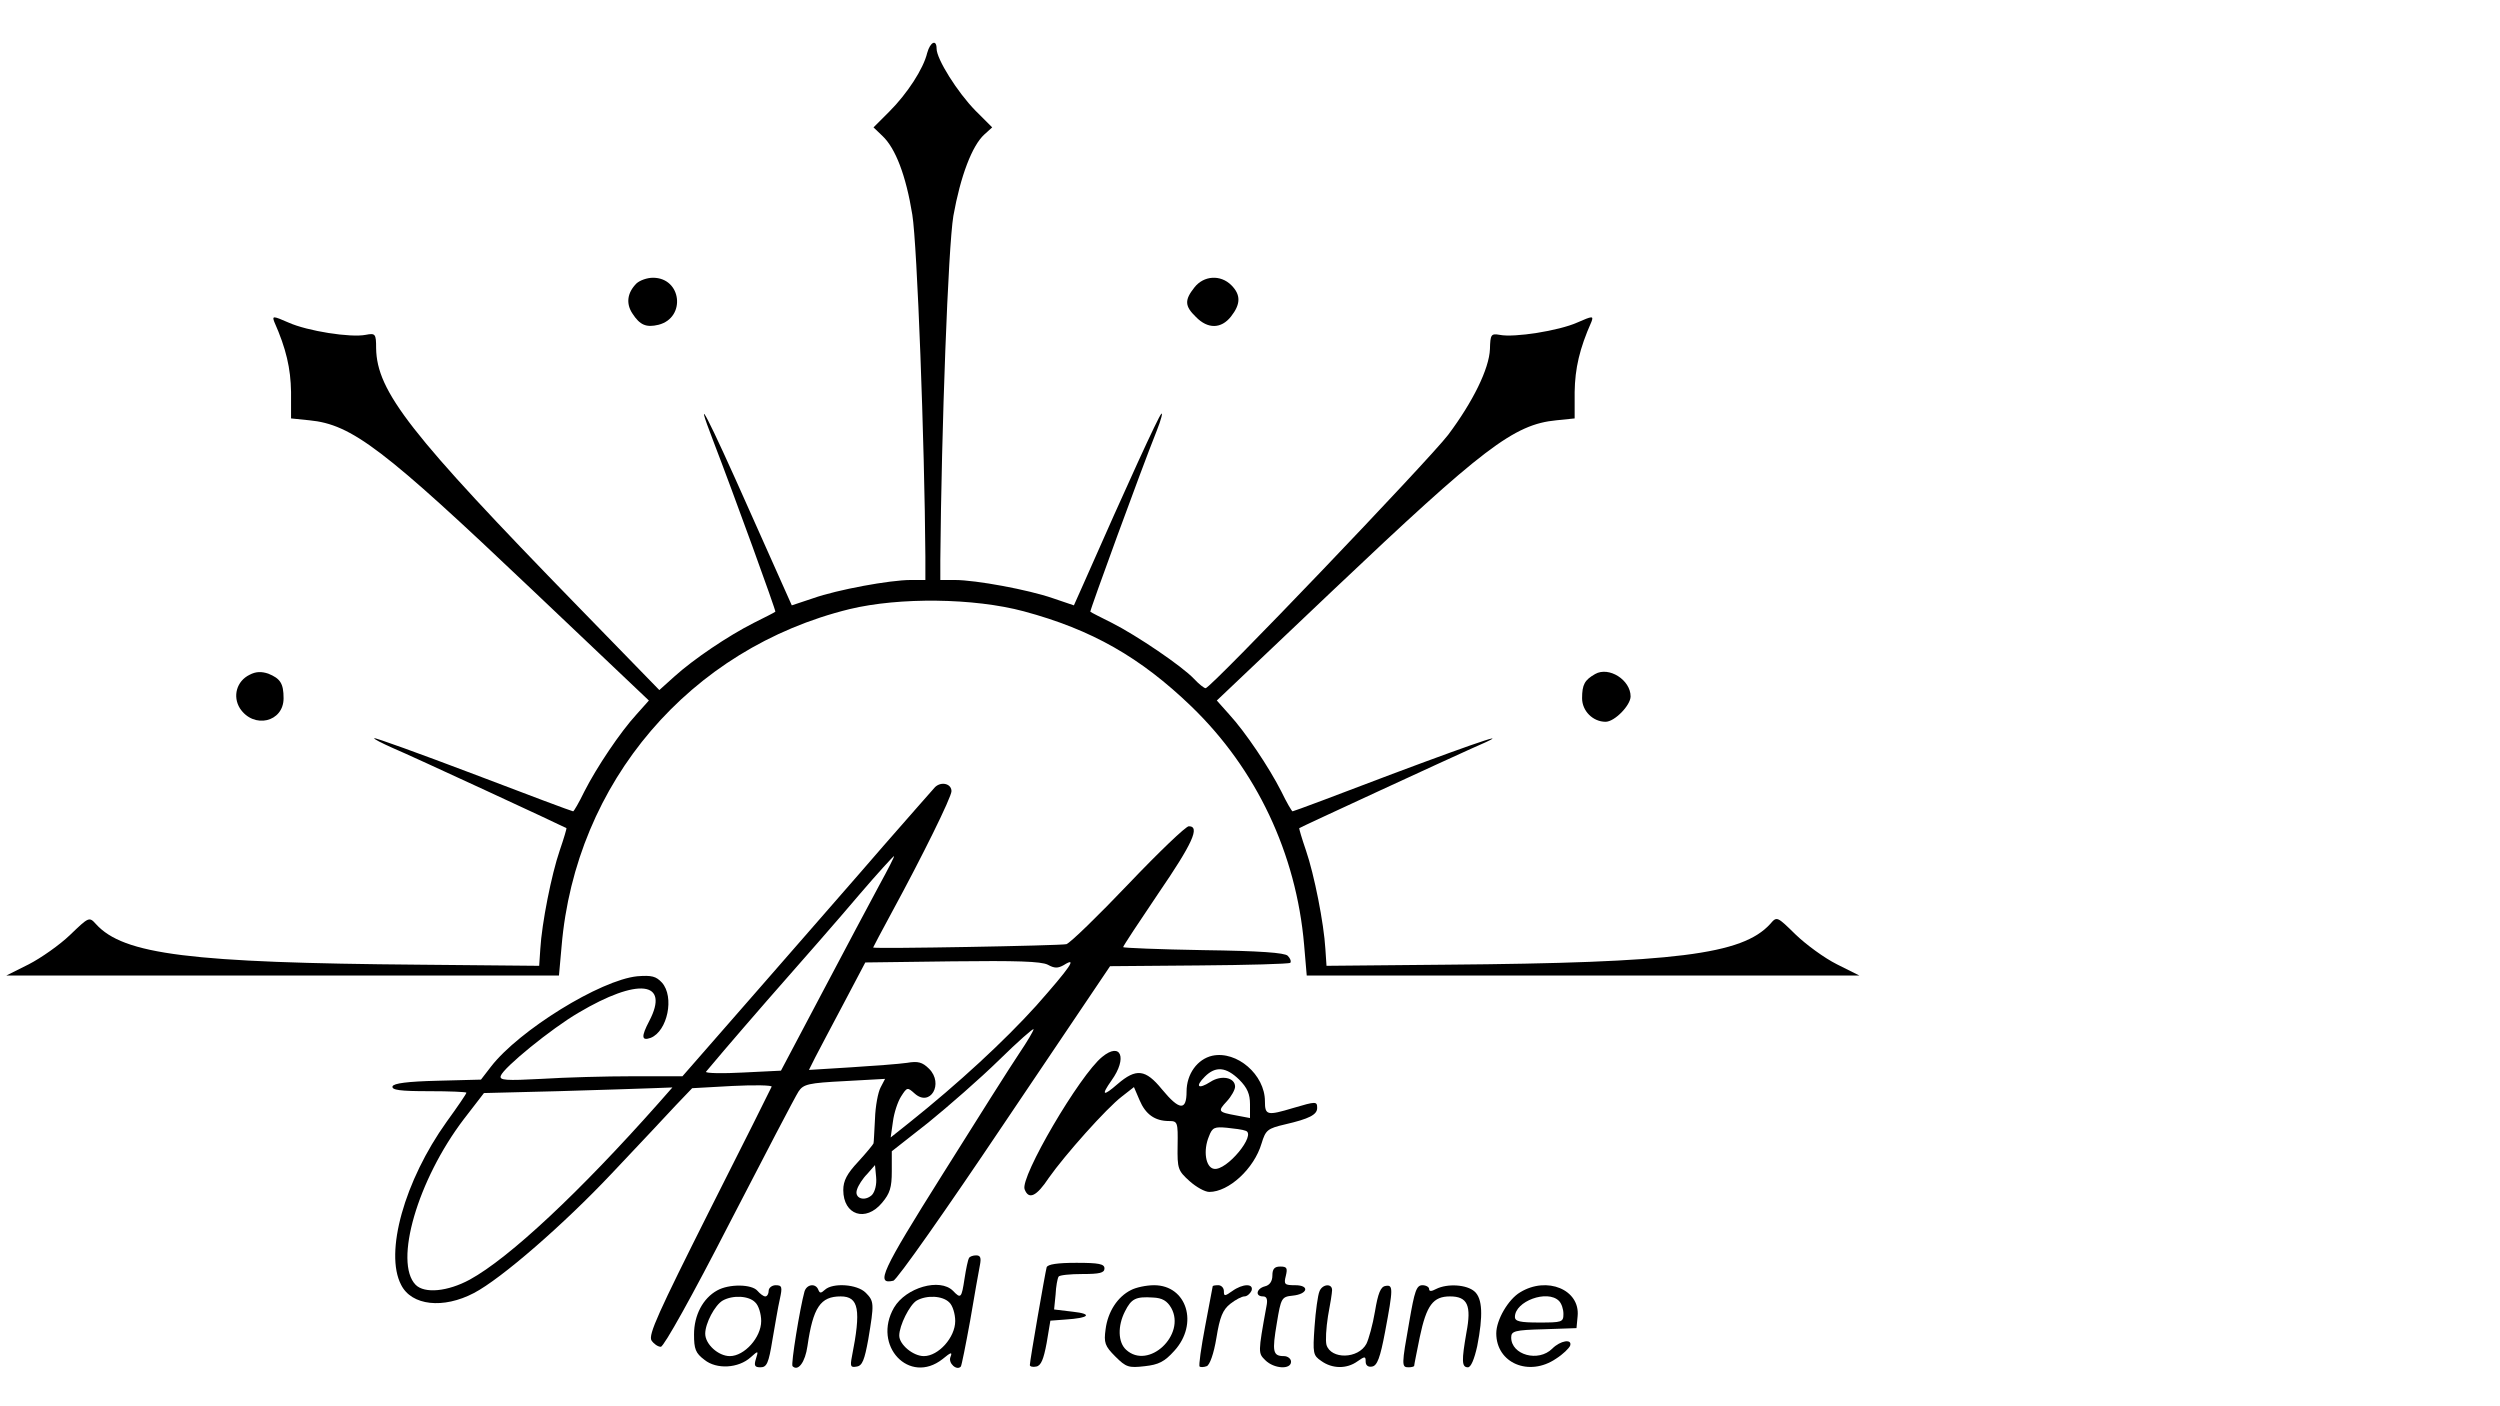 <svg version="1.0" xmlns="http://www.w3.org/2000/svg"  width="160" height="90" viewBox="0 0 670 356"  preserveAspectRatio="xMidYMid meet"> <g transform="translate(0,356) scale(0.1,-0.1)" fill="#000000" stroke="none">
<path d="M2485 3523 c-10 -43 -54 -110 -101 -157 l-43 -43 24 -23 c35 -33 63 -106 80 -211 13 -80 33 -614 35 -916 l0 -63 -39 0 c-56 0 -197 -26 -262 -49 l-57 -19 -112 251 c-114 257 -154 334 -99 191 57 -148 169 -457 167 -459 -2 -2 -28 -15 -58 -30 -69 -35 -161 -97 -213 -144 l-40 -36 -219 225 c-450 462 -538 575 -540 691 0 39 -2 41 -28 36 -40 -8 -156 10 -207 33 -41 18 -44 18 -38 2 32 -72 44 -125 45 -188 l0 -71 49 -5 c114 -11 199 -76 598 -455 l312 -296 -33 -37 c-44 -48 -107 -142 -140 -207 -14 -29 -28 -53 -30 -53 -3 0 -123 45 -267 100 -145 55 -264 98 -266 96 -2 -2 20 -13 49 -26 50 -21 460 -211 466 -215 1 -1 -7 -28 -18 -60 -22 -64 -48 -195 -52 -264 l-3 -45 -320 3 c-615 5 -794 27 -868 109 -18 20 -19 19 -69 -29 -28 -27 -78 -62 -111 -79 l-60 -30 741 0 740 0 7 78 c37 440 344 799 772 904 133 32 333 30 467 -6 182 -49 312 -123 449 -255 174 -168 281 -394 302 -639 l7 -82 741 0 740 0 -60 30 c-34 17 -83 53 -111 80 -50 49 -50 49 -68 28 -75 -82 -253 -104 -869 -109 l-320 -3 -3 45 c-4 69 -30 200 -52 264 -11 32 -19 59 -18 60 6 4 407 189 461 213 125 54 39 26 -212 -68 -144 -55 -264 -100 -267 -100 -2 0 -16 24 -30 53 -33 65 -96 159 -140 207 l-33 37 313 297 c401 380 483 443 597 454 l49 5 0 71 c1 63 13 116 45 188 6 16 3 16 -38 -2 -49 -22 -169 -41 -208 -33 -23 4 -25 1 -26 -38 -2 -53 -46 -142 -112 -230 -52 -68 -636 -679 -650 -679 -4 0 -18 11 -31 25 -32 34 -153 116 -220 150 -30 15 -56 28 -58 30 -2 2 136 380 178 485 12 30 17 51 12 45 -8 -8 -90 -187 -209 -457 l-25 -56 -56 19 c-66 23 -207 49 -263 49 l-39 0 0 53 c3 351 21 839 35 923 19 106 50 188 83 218 l21 19 -45 45 c-48 49 -104 138 -104 166 0 26 -17 18 -25 -11z"/>
<path d="M1706 2905 c-25 -25 -29 -54 -11 -81 20 -31 37 -38 70 -30 74 19 62 126 -15 126 -16 0 -35 -7 -44 -15z"/>
<path d="M3201 2894 c-27 -34 -26 -50 4 -79 32 -33 68 -32 94 1 26 33 27 58 1 84 -29 29 -74 26 -99 -6z"/>
<path d="M669 1856 c-35 -17 -46 -58 -26 -90 37 -56 117 -37 117 27 0 40 -9 53 -41 66 -18 6 -33 6 -50 -3z"/>
<path d="M4275 1858 c-28 -16 -35 -28 -35 -65 0 -34 29 -63 63 -63 24 0 67 44 67 68 0 44 -58 81 -95 60z"/>
<path d="M2506 1555 c-7 -8 -69 -78 -137 -156 -68 -79 -218 -250 -332 -381 l-208 -238 -132 0 c-73 0 -183 -3 -246 -7 -95 -5 -113 -4 -109 8 7 22 136 127 208 169 160 95 246 85 190 -22 -22 -42 -21 -54 4 -45 45 18 64 110 30 148 -16 17 -27 20 -66 17 -99 -10 -317 -145 -392 -242 l-27 -35 -116 -3 c-82 -2 -118 -7 -121 -15 -3 -10 21 -13 97 -13 56 0 101 -2 101 -4 0 -3 -24 -38 -53 -78 -113 -158 -167 -351 -122 -437 28 -56 113 -65 195 -22 73 38 241 184 370 321 70 74 147 156 171 182 l44 46 108 6 c60 3 107 2 105 -2 -2 -5 -77 -155 -168 -335 -135 -269 -163 -330 -154 -345 6 -9 17 -17 25 -17 8 0 84 136 184 331 94 182 177 341 185 353 13 20 27 23 124 28 l108 6 -12 -23 c-7 -13 -14 -51 -15 -84 -2 -34 -3 -63 -4 -66 -1 -3 -19 -25 -41 -49 -30 -32 -40 -51 -40 -76 0 -67 60 -87 104 -34 21 25 26 41 26 84 l0 54 98 77 c53 43 139 118 190 168 50 49 92 86 92 82 0 -4 -17 -33 -38 -64 -21 -31 -114 -178 -206 -325 -164 -261 -180 -296 -132 -285 9 1 143 192 298 423 l283 420 238 2 c131 1 241 4 245 7 3 4 0 12 -7 19 -8 8 -74 13 -226 15 -118 2 -215 6 -215 8 0 3 43 68 95 145 91 133 112 179 81 179 -8 0 -81 -70 -162 -155 -81 -85 -155 -157 -166 -161 -15 -4 -518 -13 -518 -9 0 1 23 44 51 96 80 147 159 307 159 323 0 20 -27 27 -44 11z m-149 -262 c-23 -43 -92 -172 -153 -288 l-111 -210 -102 -5 c-55 -3 -100 -2 -99 2 2 3 75 89 163 190 89 101 201 229 249 286 48 56 90 102 92 102 2 0 -16 -35 -39 -77z m451 -214 c18 -10 27 -10 43 -1 38 24 17 -6 -74 -109 -85 -94 -207 -207 -341 -314 l-49 -39 6 42 c3 24 13 54 22 68 16 25 17 25 36 8 42 -38 79 26 39 66 -18 18 -30 21 -59 16 -20 -3 -87 -8 -150 -12 l-113 -7 17 34 c10 19 44 84 76 144 l58 110 233 3 c172 2 238 0 256 -9z m-1043 -371 c-211 -238 -400 -415 -506 -473 -59 -32 -121 -38 -145 -14 -59 60 5 281 129 444 l54 70 199 5 c109 3 223 7 253 8 l53 2 -37 -42z m572 -246 c-20 -19 -49 -9 -40 15 3 10 15 29 27 41 l21 24 3 -32 c2 -20 -3 -39 -11 -48z"/>
<path d="M2954 832 c-60 -48 -221 -323 -208 -355 11 -29 32 -19 65 31 43 61 154 186 196 218 l32 25 15 -35 c16 -38 41 -56 79 -56 23 0 24 -3 23 -66 -1 -62 1 -67 32 -95 18 -16 41 -29 53 -29 52 0 120 62 140 130 11 36 16 40 63 51 65 15 86 26 86 44 0 18 -3 18 -64 0 -70 -21 -76 -20 -76 18 0 71 -75 136 -141 122 -40 -9 -69 -49 -69 -96 0 -52 -19 -51 -66 6 -44 54 -69 57 -119 14 -39 -34 -45 -31 -16 10 43 60 25 104 -25 63z m367 -61 c22 -22 29 -39 29 -66 l0 -37 -37 7 c-49 9 -50 11 -25 38 12 13 22 31 22 39 0 25 -37 32 -66 13 -33 -21 -42 -13 -15 14 29 29 57 26 92 -8z m17 -137 c31 -9 -51 -109 -85 -102 -22 4 -29 49 -13 87 9 24 15 26 48 23 20 -2 43 -5 50 -8z"/>
<path d="M2597 293 c-3 -5 -8 -29 -12 -55 -8 -53 -10 -55 -31 -33 -35 35 -126 9 -158 -45 -59 -102 41 -208 130 -138 23 19 27 20 21 5 -6 -16 17 -37 28 -25 2 2 13 57 25 123 11 66 23 132 26 148 4 20 2 27 -10 27 -8 0 -17 -3 -19 -7z m-53 -119 c9 -8 16 -31 16 -50 0 -44 -45 -94 -84 -94 -29 0 -66 31 -66 55 0 27 28 83 47 94 27 15 69 13 87 -5z"/>
<path d="M2805 268 c-4 -15 -45 -250 -45 -262 0 -4 8 -6 17 -4 13 2 20 20 28 63 l10 60 40 3 c64 4 75 15 20 21 l-50 6 4 40 c1 22 5 43 8 48 2 4 31 7 64 7 46 0 59 3 59 15 0 12 -15 15 -75 15 -52 0 -77 -4 -80 -12z"/>
<path d="M3410 246 c0 -15 -7 -26 -20 -29 -23 -6 -27 -27 -5 -27 10 0 13 -8 9 -27 -23 -126 -22 -125 -3 -144 23 -23 69 -26 69 -4 0 8 -9 15 -19 15 -30 0 -32 12 -19 89 11 67 13 70 42 73 41 4 47 28 7 28 -28 0 -31 2 -25 25 5 21 3 25 -15 25 -15 0 -21 -6 -21 -24z"/>
<path d="M1922 206 c-38 -21 -62 -66 -62 -118 0 -39 4 -50 28 -68 32 -26 91 -23 124 7 20 18 21 18 14 -4 -6 -19 -3 -23 12 -23 17 0 22 11 32 73 7 39 15 89 20 110 7 32 6 37 -11 37 -10 0 -19 -7 -19 -15 0 -8 -4 -15 -9 -15 -5 0 -14 7 -21 15 -15 18 -76 19 -108 1z m102 -32 c9 -8 16 -31 16 -50 0 -44 -45 -94 -84 -94 -31 0 -66 32 -66 60 0 28 26 77 47 89 27 15 70 13 87 -5z"/>
<path d="M2156 203 c-12 -43 -37 -196 -32 -200 15 -15 34 11 40 54 15 104 35 133 89 133 49 0 55 -36 30 -162 -5 -26 -3 -29 13 -26 15 2 21 18 31 73 16 96 16 102 -7 125 -23 23 -88 27 -109 8 -11 -10 -14 -10 -18 0 -7 18 -31 15 -37 -5z"/>
<path d="M3031 207 c-36 -18 -62 -58 -68 -105 -5 -36 -2 -45 26 -73 29 -29 36 -31 79 -26 37 4 53 12 79 41 66 72 34 176 -54 176 -21 0 -49 -6 -62 -13z m108 -48 c40 -72 -61 -167 -121 -112 -22 20 -23 64 -3 103 17 34 29 40 75 37 25 -1 38 -9 49 -28z"/>
<path d="M3250 217 c0 -1 -9 -49 -20 -106 -11 -58 -18 -107 -15 -109 2 -2 11 -2 19 1 8 3 19 33 26 76 9 56 17 75 37 91 14 11 31 20 38 20 7 0 15 7 19 15 7 20 -23 20 -52 -1 -20 -14 -22 -14 -22 0 0 9 -7 16 -15 16 -8 0 -15 -1 -15 -3z"/>
<path d="M3536 203 c-4 -9 -10 -51 -13 -94 -5 -72 -4 -77 18 -92 29 -21 68 -22 97 -1 20 14 22 14 22 -1 0 -10 7 -15 17 -13 14 2 22 24 35 93 22 117 22 127 1 123 -13 -2 -20 -20 -28 -68 -6 -36 -17 -75 -23 -87 -22 -41 -95 -42 -107 -3 -3 11 -1 45 4 77 6 31 11 63 11 70 0 19 -27 16 -34 -4z"/>
<path d="M3777 123 c-21 -118 -21 -123 -2 -123 8 0 15 2 15 4 0 3 7 37 15 77 18 86 36 109 81 109 47 0 58 -24 44 -97 -13 -75 -13 -93 4 -93 8 0 17 21 25 57 16 82 14 127 -7 146 -21 19 -73 22 -103 7 -13 -7 -19 -7 -19 0 0 5 -8 10 -18 10 -16 0 -21 -16 -35 -97z"/>
<path d="M4074 201 c-32 -19 -64 -74 -64 -110 0 -80 88 -117 160 -68 19 12 35 28 38 35 6 19 -26 14 -48 -8 -37 -37 -110 -17 -110 30 0 17 9 20 88 22 l87 3 3 32 c7 71 -82 108 -154 64z m104 -23 c7 -7 12 -22 12 -35 0 -22 -4 -23 -65 -23 -51 0 -65 3 -65 15 0 42 87 74 118 43z"/>
</g> </svg> 